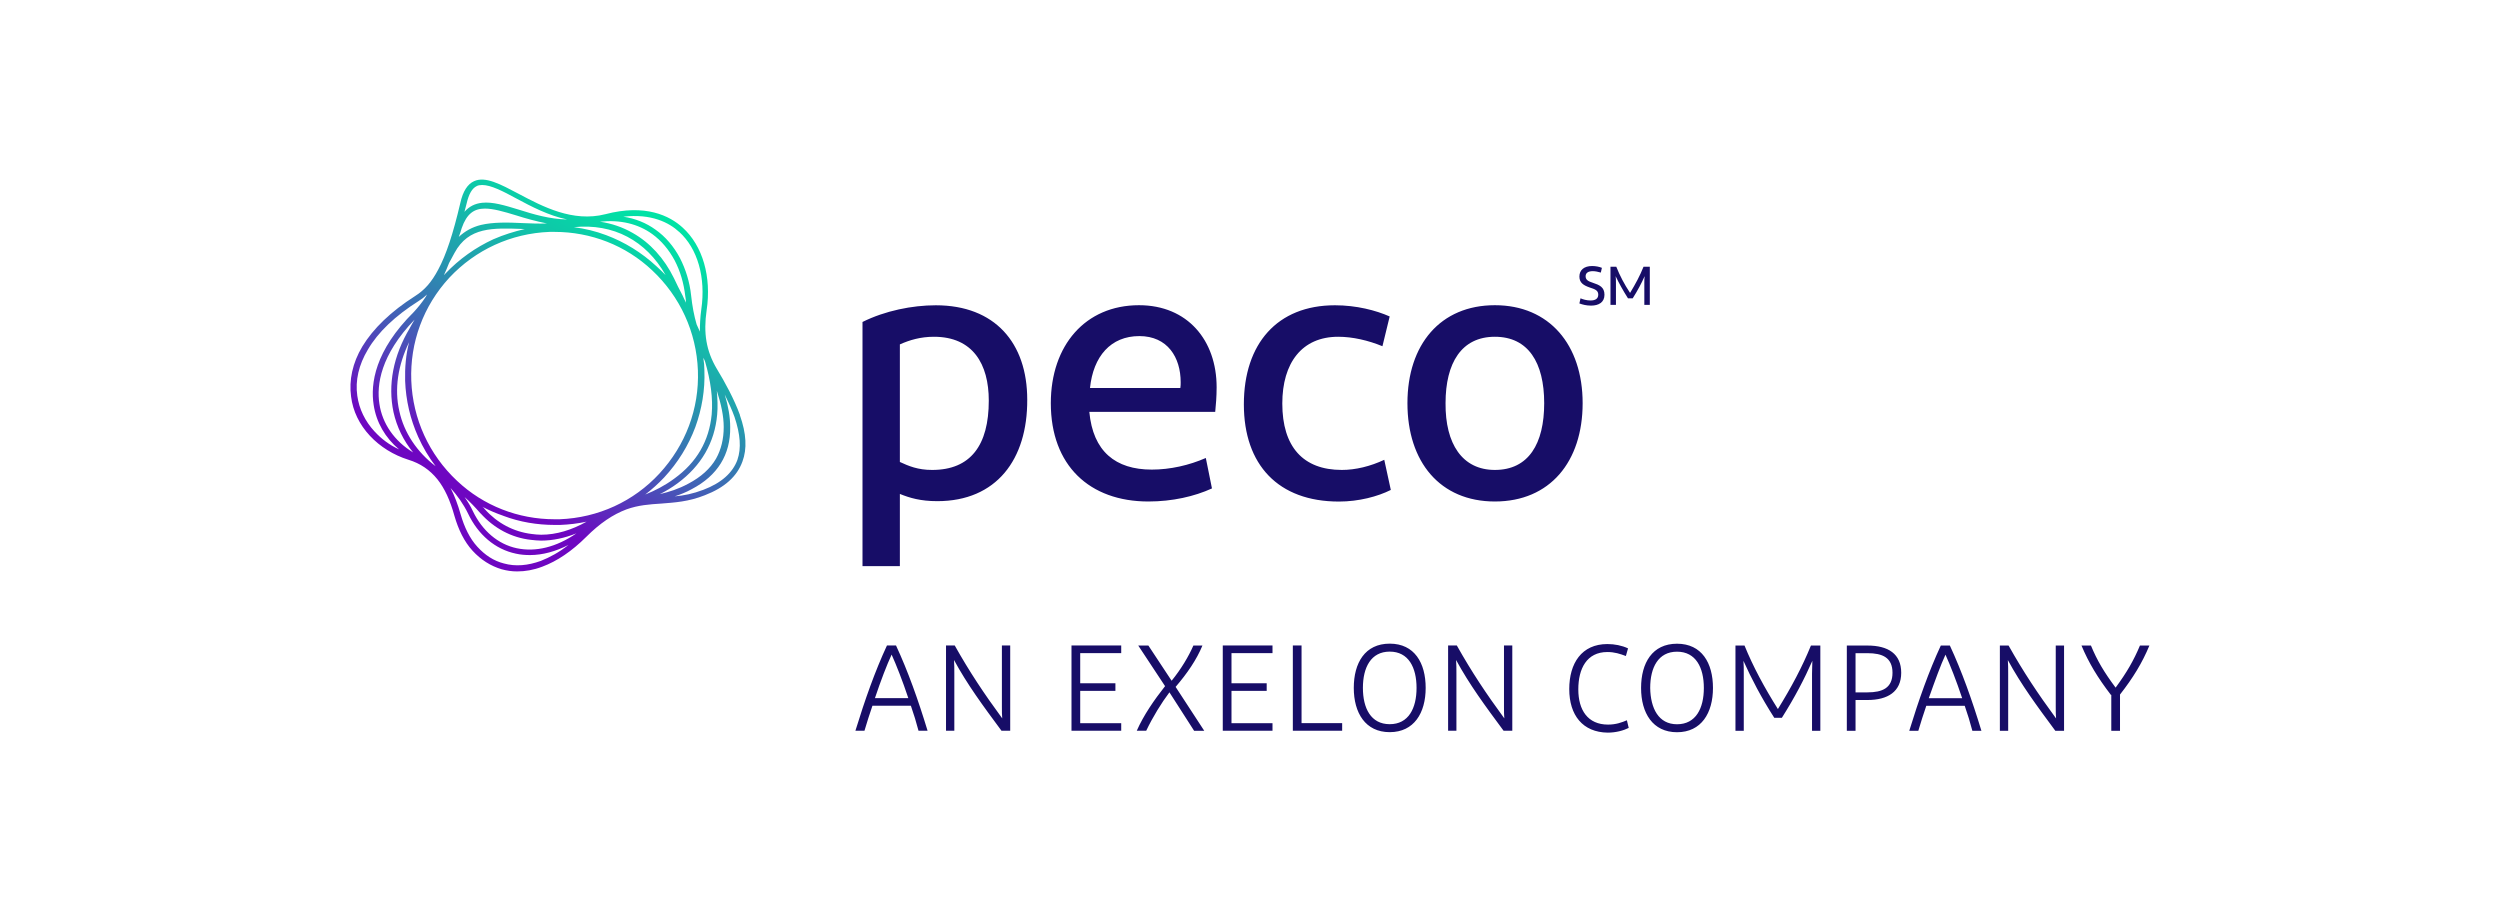 <?xml version="1.0" encoding="UTF-8"?> <svg xmlns="http://www.w3.org/2000/svg" xmlns:xlink="http://www.w3.org/1999/xlink" viewBox="0 0 370 135"><defs><style>.cls-1{fill:none;}.cls-1,.cls-2,.cls-3{stroke-width:0px;}.cls-2{fill:url(#linear-gradient);}.cls-3{fill:#170d67;}</style><linearGradient id="linear-gradient" x1="69.21" y1="-786.64" x2="98.05" y2="-736.7" gradientTransform="translate(0 -705) scale(1 -1)" gradientUnits="userSpaceOnUse"><stop offset=".17" stop-color="#6e06c1"></stop><stop offset=".25" stop-color="#5f24bd"></stop><stop offset=".46" stop-color="#3e68b5"></stop><stop offset=".64" stop-color="#239dae"></stop><stop offset=".8" stop-color="#10c4a9"></stop><stop offset=".92" stop-color="#04dba6"></stop><stop offset="1" stop-color="#00e4a5"></stop></linearGradient></defs><g id="bkgd_bounding_boxes"><rect class="cls-1" width="370" height="135"></rect></g><g id="logos"><path class="cls-3" d="m134.81,104.45h-5.69c-.43,1.23-.81,2.47-1.18,3.7h-1.34c1.4-4.56,2.9-8.81,4.67-12.62h1.34c1.77,3.81,3.28,8.05,4.67,12.62h-1.34c-.32-1.23-.7-2.47-1.13-3.7Zm-5.32-1.13h4.94c-.86-2.58-1.77-4.89-2.47-6.44-.7,1.5-1.61,3.87-2.47,6.44Zm10.52,4.83v-12.62h1.29c2.2,3.92,4.35,7.14,7.03,10.79-.05-.48-.05-1.02-.05-1.72v-9.07h1.23v12.62h-1.29c-2.74-3.7-5.05-6.82-7.03-10.47.05.59.05,1.34.05,2.04v8.43h-1.23Zm25.93,0h-7.36v-12.62h7.36v1.13h-6.07v4.46h5.21v1.13h-5.21v4.78h6.07v1.13Zm7.14-5.69c-1.18,1.56-2.47,3.65-3.44,5.69h-1.4c1.02-2.31,2.58-4.56,4.19-6.6l-3.97-6.01h1.5l3.44,5.21c1.4-1.72,2.52-3.6,3.22-5.21h1.34c-.86,2.09-2.26,4.13-3.97,6.12l4.24,6.5h-1.5l-3.65-5.69Zm15.25,5.69h-7.36v-12.62h7.36v1.13h-6.07v4.46h5.21v1.13h-5.21v4.78h6.07v1.13Zm3.01-12.62h1.29v11.49h6.01v1.13h-7.3v-12.62Zm14.34,12.83c-3.6,0-5.32-2.85-5.32-6.55s1.66-6.55,5.32-6.55,5.32,2.85,5.32,6.55-1.72,6.55-5.32,6.55Zm0-1.18c2.79,0,3.97-2.36,3.97-5.37s-1.18-5.37-3.97-5.37-3.97,2.36-3.97,5.37,1.18,5.37,3.97,5.37Zm8.64.97v-12.62h1.29c2.2,3.92,4.35,7.14,7.03,10.79-.05-.48-.05-1.02-.05-1.72v-9.07h1.23v12.62h-1.29c-2.74-3.7-5.05-6.82-7.03-10.47.05.59.05,1.34.05,2.04v8.43h-1.23Zm17.93-6.17c0-3.81,1.83-6.66,5.64-6.66,1.07,0,2.15.21,3.06.64l-.32,1.13c-.86-.32-1.66-.59-2.74-.59-3.06,0-4.3,2.47-4.3,5.53s1.4,5.21,4.4,5.21c1.18,0,2.04-.32,2.79-.64l.27,1.13c-.75.38-1.88.7-3.11.7-3.7-.05-5.69-2.58-5.69-6.44Zm15.95,6.39c-3.6,0-5.32-2.85-5.32-6.55s1.66-6.55,5.32-6.55,5.32,2.85,5.32,6.55-1.72,6.55-5.32,6.55Zm0-1.18c2.79,0,3.97-2.36,3.97-5.37s-1.18-5.37-3.97-5.37-3.97,2.36-3.97,5.37c.05,3.01,1.23,5.37,3.97,5.37Zm21.21-11.65v12.62h-1.23v-8.43c0-.7.05-1.4.05-1.93-1.18,2.68-2.58,5.37-4.51,8.43h-1.13c-1.93-3.01-3.38-5.8-4.56-8.43.05.54.05,1.23.05,1.93v8.43h-1.23v-12.62h1.34c1.29,3.17,2.95,6.23,4.94,9.4,1.99-3.22,3.6-6.23,4.89-9.4h1.4Zm3.92,0h3.06c3.06,0,4.99,1.23,4.99,4.03s-1.99,4.03-4.99,4.03h-1.77v4.56h-1.29v-12.62h0Zm3.06,1.13h-1.77v5.8h1.77c2.2,0,3.7-.64,3.7-2.9s-1.5-2.9-3.7-2.9Zm14.39,7.79h-5.69c-.43,1.23-.81,2.47-1.18,3.7h-1.34c1.4-4.56,2.9-8.81,4.67-12.62h1.34c1.77,3.81,3.28,8.05,4.67,12.62h-1.34c-.32-1.23-.7-2.47-1.13-3.7Zm-5.32-1.13h4.94c-.86-2.58-1.77-4.89-2.47-6.44-.7,1.5-1.56,3.87-2.47,6.44Zm10.52,4.83v-12.62h1.29c2.2,3.92,4.35,7.14,7.03,10.79-.05-.48-.05-1.02-.05-1.72v-9.07h1.23v12.62h-1.29c-2.74-3.7-5.05-6.82-7.03-10.47.05.59.05,1.34.05,2.04v8.43h-1.23Zm16.43-5.32c-1.93-2.52-3.28-4.73-4.35-7.3h1.4c.91,2.2,1.93,3.92,3.65,6.23,1.66-2.26,2.68-4.03,3.6-6.23h1.4c-1.07,2.58-2.42,4.78-4.35,7.25v5.37h-1.29v-5.32h-.05Zm-173.7-28.67c-2.47,0-4.08-.48-5.53-1.07v10.69h-5.53v-36.14c3.33-1.66,7.36-2.47,10.85-2.47,8.75,0,13.53,5.58,13.53,13.96.05,8.86-4.56,15.03-13.32,15.03Zm-.75-4.62c5.69,0,8.38-3.65,8.38-10.26,0-5.42-2.36-9.45-8.11-9.45-1.99,0-3.6.48-5.05,1.13v17.4c1.29.59,2.63,1.18,4.78,1.18Zm41.4,2.74c-2.58,1.18-5.85,1.93-9.4,1.93-8.7,0-14.44-5.32-14.44-14.55,0-8.54,5.1-14.5,13.05-14.5,7.2,0,11.49,5.21,11.49,12.14,0,1.4-.11,2.63-.21,3.65h-18.63c.54,5.85,3.87,8.54,9.24,8.54,2.74,0,5.53-.64,8-1.72l.91,4.51Zm-18.04-14.87h13.37c.05-.32.05-.54.05-.86,0-3.65-1.93-6.82-6.12-6.82-4.24,0-6.82,3.01-7.3,7.68Zm44.35-10.58l-1.07,4.4c-2.09-.86-4.4-1.4-6.55-1.4-5.37,0-8.27,3.87-8.27,9.88,0,6.39,3.06,9.83,8.81,9.83,2.04,0,4.24-.54,6.28-1.5l.97,4.46c-1.93.97-4.73,1.72-7.68,1.72-8.97,0-14.07-5.42-14.07-14.39s4.94-14.66,13.48-14.66c3.17,0,6.07.75,8.11,1.66Zm15.57,27.38c-8.11,0-12.94-5.85-12.94-14.55s4.89-14.5,12.94-14.5,12.99,5.85,12.99,14.5-4.83,14.55-12.99,14.55Zm0-4.67c4.99,0,7.3-3.87,7.3-9.88s-2.36-9.83-7.3-9.83-7.3,3.87-7.3,9.83c-.05,6.01,2.47,9.88,7.3,9.88Zm12.67-25.4c.38.16.91.32,1.5.32.7,0,1.13-.27,1.13-.86,0-.64-.48-.81-1.29-1.07-.91-.32-1.5-.7-1.5-1.61,0-.97.7-1.56,1.88-1.56.54,0,1.07.11,1.45.27l-.16.7c-.38-.11-.81-.21-1.18-.21-.7,0-1.07.27-1.07.75,0,.54.38.75,1.07.97.97.32,1.72.64,1.72,1.77s-.86,1.61-1.99,1.61c-.7,0-1.29-.16-1.72-.32l.16-.75Zm10.26-4.67v5.64h-.81v-3.28c0-.32,0-.64.05-.97-.48,1.07-1.02,2.09-1.77,3.28h-.7c-.75-1.18-1.34-2.26-1.83-3.28.05.27.05.59.05.97v3.28h-.81v-5.64h.86c.54,1.34,1.18,2.58,2.04,3.87.81-1.34,1.45-2.52,1.99-3.87h.91Z"></path><path class="cls-2" d="m109.52,61.44c-.86-2.36-2.2-4.83-3.44-6.87-1.56-2.63-1.99-5.26-1.5-8.64.75-4.99-.59-9.56-3.54-12.24-1.93-1.77-5.53-3.54-11.44-1.99-4.83,1.23-9.29-1.13-12.83-3.01-2.74-1.45-4.94-2.63-6.6-1.88-.97.43-1.66,1.5-2.04,3.22-1.07,4.56-2.09,7.68-3.28,9.88-.97,1.83-1.99,3.01-3.44,3.92-3.54,2.26-6.17,4.78-7.79,7.46-1.45,2.42-1.99,4.99-1.66,7.41.27,2.15,1.23,4.13,2.79,5.8,1.5,1.61,3.49,2.85,5.69,3.54,1.77.54,3.17,1.5,4.3,2.9,1.07,1.34,1.88,3.11,2.52,5.42.59,2.04,1.45,3.81,2.68,5.15s2.68,2.26,4.3,2.74c.75.21,1.5.32,2.31.32,1.18,0,2.42-.21,3.7-.7,2.2-.81,4.4-2.31,6.5-4.4,2.04-2.04,3.97-3.33,5.96-4.08,1.77-.64,3.44-.75,5.15-.86,1.99-.16,4.03-.27,6.44-1.23,2.95-1.13,4.78-2.79,5.58-4.99.7-1.88.59-4.13-.38-6.87Zm-4.19-.11c-.38,3.92-2.2,7.09-5.53,9.5-1.45,1.07-2.85,1.77-4.3,2.36.97-.75,1.93-1.61,2.79-2.52,2.04-2.2,3.6-4.73,4.62-7.46.97-2.68,1.45-5.53,1.34-8.38,0-.64-.05-1.23-.16-1.88.11.21.21.38.27.59.81,2.79,1.18,5.42.97,7.79Zm-22.5,15.52h-.75c-5.37,0-10.52-1.99-14.44-5.69-4.13-3.87-6.55-9.13-6.77-14.82-.21-5.64,1.77-11.06,5.64-15.25,3.87-4.13,9.13-6.55,14.82-6.77h.75c5.37,0,10.52,1.99,14.44,5.69,4.13,3.87,6.55,9.13,6.77,14.82.21,5.69-1.83,11.06-5.69,15.25-3.81,4.13-9.07,6.55-14.77,6.77Zm14.34-37.43c-2.2-2.04-4.73-3.6-7.46-4.62-1.56-.59-3.17-.97-4.78-1.18,5.85-.59,10.69,1.99,13.58,7.09-.43-.43-.86-.86-1.34-1.29Zm-24.11-4.03c-2.68,1.23-5.1,2.95-7.14,5.1-.05.05-.11.16-.21.21.27-.54.48-1.13.75-1.77.27-.48.54-1.02.81-1.5,2.09-3.87,5.64-3.7,10.15-3.54h.27c-1.61.38-3.17.86-4.62,1.5Zm-13.1,20.99c.11,2.85.75,5.64,1.93,8.27.7,1.56,1.56,3.01,2.58,4.35-2.74-2.09-4.67-4.94-5.37-8.16-.75-3.28-.21-6.77,1.45-10.2-.48,1.83-.64,3.76-.59,5.75Zm14.55,19.97c2.42.91,4.99,1.34,7.57,1.34h.81c1.34-.05,2.63-.21,3.92-.48-2.2,1.23-4.46,1.93-6.71,1.93-.48,0-.91-.05-1.4-.11-2.68-.32-5.1-1.61-6.93-3.65-.11-.16-.21-.27-.38-.38,1.02.54,2.04.97,3.11,1.34Zm26.47-32.7c-.43-.81-.86-1.66-1.23-2.47-1.45-2.95-3.54-5.26-6.12-6.71-1.5-.86-3.11-1.4-4.83-1.66,3.01-.32,5.64.32,7.73,1.83,1.34.97,2.47,2.31,3.33,3.92.81,1.56,1.34,3.33,1.56,5.26.05.32.11.64.11.97-.16-.32-.38-.75-.54-1.13Zm-23.57-10.63c-2.26-.11-4.4-.16-6.23.27-1.29.32-2.36.91-3.28,1.77.16-.43.32-.86.43-1.29.75-2.15,1.83-2.9,3.44-2.9,1.23,0,2.74.43,4.67,1.02,1.34.43,2.9.86,4.51,1.18-1.18.05-2.36,0-3.54-.05Zm-16.75,15.52c-2.47,4.13-3.28,8.43-2.42,12.46.48,2.15,1.45,4.19,2.9,5.96-2.74-1.66-4.56-4.24-4.99-7.2-.43-2.79.16-7.2,5.21-12.46-.27.43-.48.86-.7,1.23Zm10.47,27.44c1.99,2.2,4.56,3.6,7.46,3.92.48.05,1.02.11,1.5.11,1.72,0,3.49-.38,5.21-1.07-2.95,2.04-6.01,2.79-8.81,2.2-2.79-.59-5.1-2.58-6.5-5.48-.32-.7-.75-1.4-1.23-2.09.81.7,1.56,1.5,2.36,2.42Zm26.53-2.85c.86-.43,1.77-.97,2.63-1.61,3.49-2.58,5.48-6.01,5.85-10.15.11-1.13.05-2.31-.05-3.54.64,1.99,1.02,3.76,1.02,5.37,0,1.77-.38,3.33-1.13,4.67-.86,1.5-2.26,2.74-4.08,3.7-1.5.81-2.85,1.23-4.24,1.56Zm2.85-38.82c2.74,2.47,3.97,6.77,3.28,11.49-.16,1.18-.21,2.26-.21,3.28-.16-.38-.32-.7-.48-1.07-.38-1.29-.64-2.68-.81-4.24-.21-2.04-.81-3.92-1.66-5.58-.91-1.72-2.15-3.17-3.6-4.19-1.4-1.02-3.01-1.66-4.78-1.93,4.13-.48,6.77.86,8.27,2.26Zm-29.96-6.77c.21-.11.48-.16.81-.16,1.29,0,3.06.91,5.05,1.99,2.2,1.18,4.73,2.52,7.52,3.11-2.58-.05-4.94-.75-7.14-1.45-2.09-.64-3.87-1.18-5.42-1.02-1.07.11-1.93.54-2.63,1.34.11-.38.21-.81.32-1.23.32-1.4.81-2.26,1.5-2.58Zm-15.09,36.35c-1.45-1.56-2.31-3.38-2.58-5.32-.32-2.26.21-4.56,1.56-6.82,1.5-2.58,4.03-4.99,7.52-7.2.43-.27.86-.59,1.23-.97-.05.11-.11.21-.16.32-.59.91-1.18,1.61-1.77,2.26-5.8,5.75-6.44,10.63-5.96,13.75.38,2.58,1.72,4.89,3.76,6.6-1.4-.64-2.63-1.56-3.6-2.63Zm24.59,19.12c-1.93.7-3.76.86-5.48.38-1.5-.38-2.79-1.23-3.92-2.47-1.13-1.23-1.93-2.9-2.47-4.78-.43-1.5-.91-2.79-1.5-3.92,1.02,1.13,1.93,2.42,2.58,3.76,1.5,3.17,4.03,5.32,7.09,5.96.7.16,1.4.21,2.09.21,1.88,0,3.81-.54,5.69-1.5-1.34,1.07-2.74,1.83-4.08,2.36Zm29.1-14.98c-.7,1.93-2.36,3.44-5.05,4.46-1.56.59-2.9.86-4.24.97.81-.27,1.66-.59,2.52-1.07,3.81-1.99,5.75-5.1,5.69-9.18,0-1.45-.27-3.06-.81-4.83.54,1.13,1.07,2.26,1.45,3.33.86,2.58,1.02,4.62.43,6.34Z"></path></g></svg> 